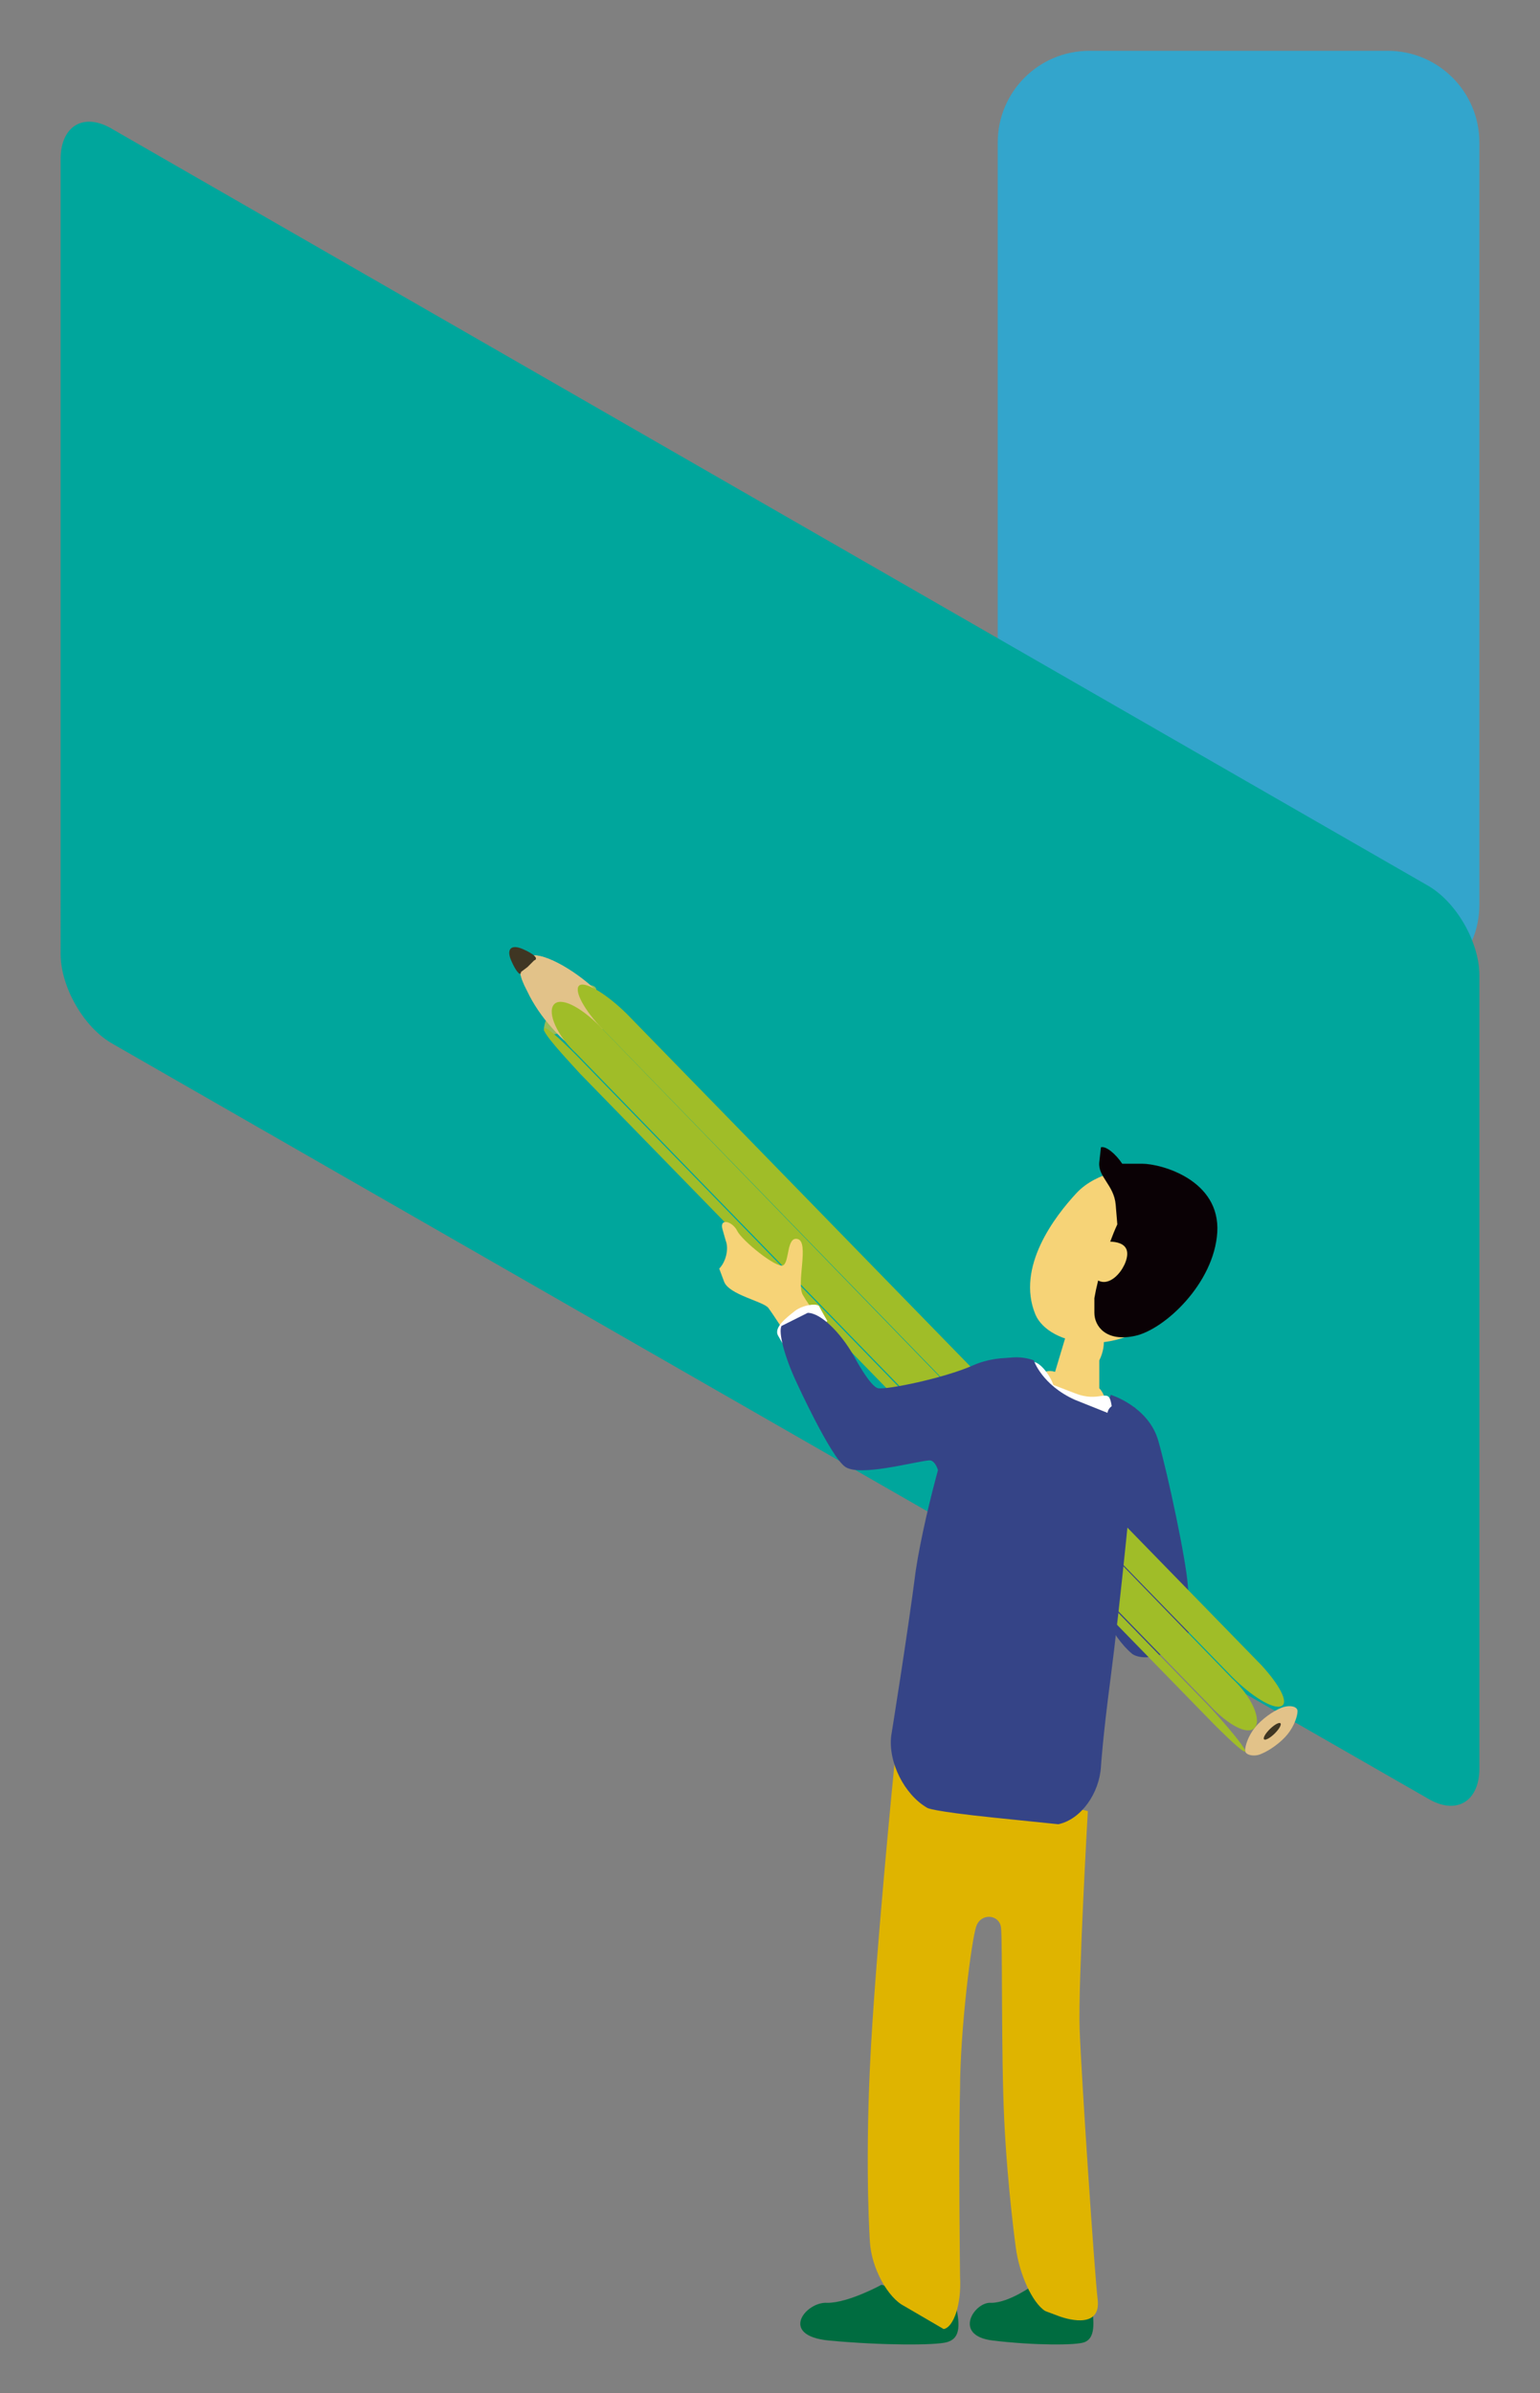 <?xml version="1.0" encoding="utf-8"?>
<!-- Generator: Adobe Illustrator 27.1.1, SVG Export Plug-In . SVG Version: 6.00 Build 0)  -->
<svg version="1.1" id="レイヤー_1" xmlns="http://www.w3.org/2000/svg" xmlns:xlink="http://www.w3.org/1999/xlink" x="0px"
	 y="0px" viewBox="0 0 94 146" style="enable-background:new 0 0 94 146;" xml:space="preserve">
<rect x="0" y="0" width="94" height="146" fill="#808080" stroke="none"/>
<style type="text/css">
	.st0{fill:#33A5CC;}
	.st1{fill:#00A69C;}
	.st2{fill:#354487;}
	.st3{fill:#E2C289;}
	.st4{fill:#98BC59;}
	.st5{fill:#A0BD28;}
	.st6{fill:#3F3623;}
	.st7{fill:#006C40;}
	.st8{fill:#DFB400;}
	.st9{fill:#F6D377;}
	.st10{fill:#FFFFFF;}
	.st11{fill:#0A0105;}
</style>
<g>
	<path class="st0" d="M84.6,60.8H66.5c-3.1,0-5.6-2.5-5.6-5.6V8.7c0-3.1,2.5-5.6,5.6-5.6h18.2c3.1,0,5.6,2.5,5.6,5.6v46.5
		C90.3,58.3,87.8,60.8,84.6,60.8z"/>
	<path class="st1" d="M90.3,107.9c0,2-1.4,2.9-3.2,1.8L6.9,63.7c-1.8-1-3.2-3.5-3.2-5.5V9.7c0-2,1.4-2.9,3.2-1.8l80.2,46.1
		c1.8,1,3.2,3.5,3.2,5.5L90.3,107.9L90.3,107.9z"/>
	<path class="st2" d="M67.8,85.1c0,0,2.3,0.7,2.9,2.8c0.6,2.1,1.7,7.3,1.8,8.8c0.1,1.5,0.7,3.2-1,4s-2.4,0.2-2.4,0.2
		c-1.3-1.1-2.3-3.3-2.3-5v-7.8"/>
	<path class="st3" d="M35.6,64.3c-1.2-0.6-2.7-2.3-3.4-3.8l-0.2-0.4c-0.7-1.5,0-2.2,1.5-1.6c1.5,0.6,3.3,2.1,4.1,3.3l-1,1.2
		L35.6,64.3L35.6,64.3z"/>
	<path class="st4" d="M34.2,63c0.5-0.2,1.2-0.7,1.6-1.2s0.6-1.1,0.6-1.4s-0.5-0.4-1-0.2s-1.2,0.7-1.6,1.2s-0.6,1.1-0.6,1.4
		S33.8,63.2,34.2,63z"/>
	<path class="st3" d="M77,107c0.5-0.2,1.2-0.7,1.6-1.2s0.6-1.1,0.6-1.4s-0.5-0.4-1-0.2s-1.2,0.7-1.6,1.2s-0.6,1.1-0.6,1.4
		S76.6,107.2,77,107z M35.6,64.3c-1.2-0.6-2.7-2.3-3.4-3.8l-0.2-0.4c-0.7-1.5,0-2.2,1.5-1.6c1.5,0.6,3.3,2.1,4.1,3.3l-1,1.2
		L35.6,64.3L35.6,64.3z"/>
	<path class="st5" d="M78.2,104.1c0.5-0.2-0.1-1.3-1.2-2.5L38.3,61.9c-1.2-1.2-2.5-2-2.9-1.8s0.1,1.3,1.2,2.5l38.6,39.7
		C76.4,103.5,77.7,104.3,78.2,104.1L78.2,104.1z"/>
	<path class="st5" d="M76.6,105.4c0.4-0.5-0.2-1.9-1.4-3L36.6,62.6c-1.2-1.2-2.4-1.8-2.8-1.3s0.2,1.9,1.4,3l38.6,39.7
		C75,105.3,76.2,105.9,76.6,105.4L76.6,105.4z"/>
	<path class="st5" d="M74.1,105.2c1.2,1.2,2,1.9,1.9,1.6s-1.1-1.5-2.2-2.7L35.2,64.4c-1.2-1.2-2-1.9-2-1.6s1.1,1.5,2.2,2.7
		L74.1,105.2L74.1,105.2z"/>
	<path class="st6" d="M32.2,59l0.4-0.4c0.3-0.1,0-0.4-0.7-0.7s-1,0-0.7,0.7s0.6,1,0.6,0.7L32.2,59L32.2,59z"/>
	<ellipse transform="matrix(0.716 -0.698 0.698 0.716 -51.685 84.256)" class="st6" cx="77.7" cy="105.6" rx="0.7" ry="0.2"/>
	<path class="st7" d="M53.8,139.4c0,0-2,1.1-3.3,1.1c-1.3-0.1-3,2,0.1,2.3c3.2,0.3,6.5,0.3,7.2,0.1s0.9-0.8,0.5-2.4 M63.1,139.4
		c0,0-1.5,1.1-2.6,1.1c-1-0.1-2.4,2,0.1,2.3s5.1,0.3,5.6,0.1s0.7-0.8,0.4-2.4"/>
	<path class="st8" d="M54.6,107.6c0,0-1.2,12-1.5,18.5c-0.3,6.5,0,10.7,0,10.7c0.1,1.6,1.1,3.4,2.1,3.9l1.2,0.7l1.2,0.7
		c0.6-0.1,1.1-1.5,1-3.2c0,0-0.1-7.8,0-11.4c0-3.6,0.7-9.2,1-10s1.4-0.7,1.5,0.1s0,7.7,0.2,11.8c0.2,4.1,0.7,7.7,0.7,7.7
		c0.2,1.6,1,3.4,1.8,3.9l0.8,0.3c0.8,0.3,2.6,0.7,2.4-1s-1-13.7-1.1-16.5s0.5-13.3,0.5-13.3"/>
	<path class="st9" d="M48.1,81.6c0,0-0.9-1.4-1.2-1.8s-2.4-0.8-2.7-1.6l-0.3-0.8c0.4-0.4,0.6-1.2,0.4-1.7L44.1,75
		c-0.2-0.7,0.6-0.5,0.9,0.1s2.4,2.3,2.8,2.1s0.2-1.8,0.9-1.6S48.6,78.3,49,79s1.4,2,1.4,2"/>
	<path class="st10" d="M50.5,80.6c0,0-0.4-0.7-0.5-0.9s-1-0.1-1.5,0.3s-1.3,1-1,1.5s0.7,1.3,0.7,1.3"/>
	<path class="st9" d="M63.9,85.9c-0.7-1.5-0.5-2.5,0.5-2.2l0.3-1l0.3-1c0.2-0.8,1-1.2,1.7-1s0.9,1.3,0.4,2.3v1.7
		c0.5,0.5,0.6,1.7,0.3,2.6l-1.7-0.6C63.9,86,63.9,85.9,63.9,85.9z"/>
	<path class="st9" d="M69.2,71.3c0,0-2.2,0.1-3.5,1.5c-1.3,1.4-3.7,4.5-2.5,7.4c0.8,1.9,5.2,2.9,8.4-0.6
		C74.7,76.1,72.5,71.6,69.2,71.3L69.2,71.3z"/>
	<path class="st11" d="M66.8,79.2c0.2-1.2,0.8-3.2,1.4-4.5l-0.1-1.2c-0.1-1.2-1.1-1.7-1-2.6l0.1-0.9c0.3-0.1,0.9,0.4,1.3,1h1.2
		c1.2,0,4.8,1,4.6,4.2c-0.2,3.1-3.2,5.9-5,6.3s-2.5-0.6-2.5-1.4L66.8,79.2L66.8,79.2z"/>
	<path class="st9" d="M67.1,75.8c0,0,1.6-0.3,1.7,0.6s-1.3,2.7-2.2,1.3"/>
	<path class="st10" d="M63.6,85.6c-0.6-1.4-0.8-2.5-0.5-2.5s0.9,0.6,1.2,1.4l1.3,0.5c1.5,0.6,2-0.3,2.2,0.5s0,1.1-2.1,0.6
		C65.7,86,63.6,85.6,63.6,85.6z"/>
	<path class="st2" d="M63.1,83c0,0,0.5,1.5,2.5,2.4l2,0.8c0.1-0.6,0.9-0.7,1.7-0.3v1.5c0,1.5-1,11.1-1.5,14.9s-0.6,5.5-0.6,5.5
		c-0.1,1.6-1.2,3.2-2.6,3.5l-3.9-0.4c-3.9-0.4-4.1-0.6-4.1-0.6c-1.4-0.8-2.4-2.8-2.2-4.4c0,0,1-6.2,1.5-10.1
		c0.6-3.9,2.3-9.8,3.1-11.3C59.9,83,61.8,82.5,63.1,83L63.1,83z"/>
	<path class="st2" d="M63.1,83c0,0-1.9-0.5-3.7,0.3s-5.3,1.5-5.8,1.4s-1.5-2-1.5-2c-0.8-1.4-2-2.6-2.8-2.6l-0.8,0.4l-0.8,0.4
		c-0.2,0.4,0.2,1.9,0.9,3.4c0,0,2.1,4.6,3,5.2c0.9,0.6,4.1-0.3,5.1-0.4s0.9,4.2,0.9,4.2"/>
</g>
</svg>
